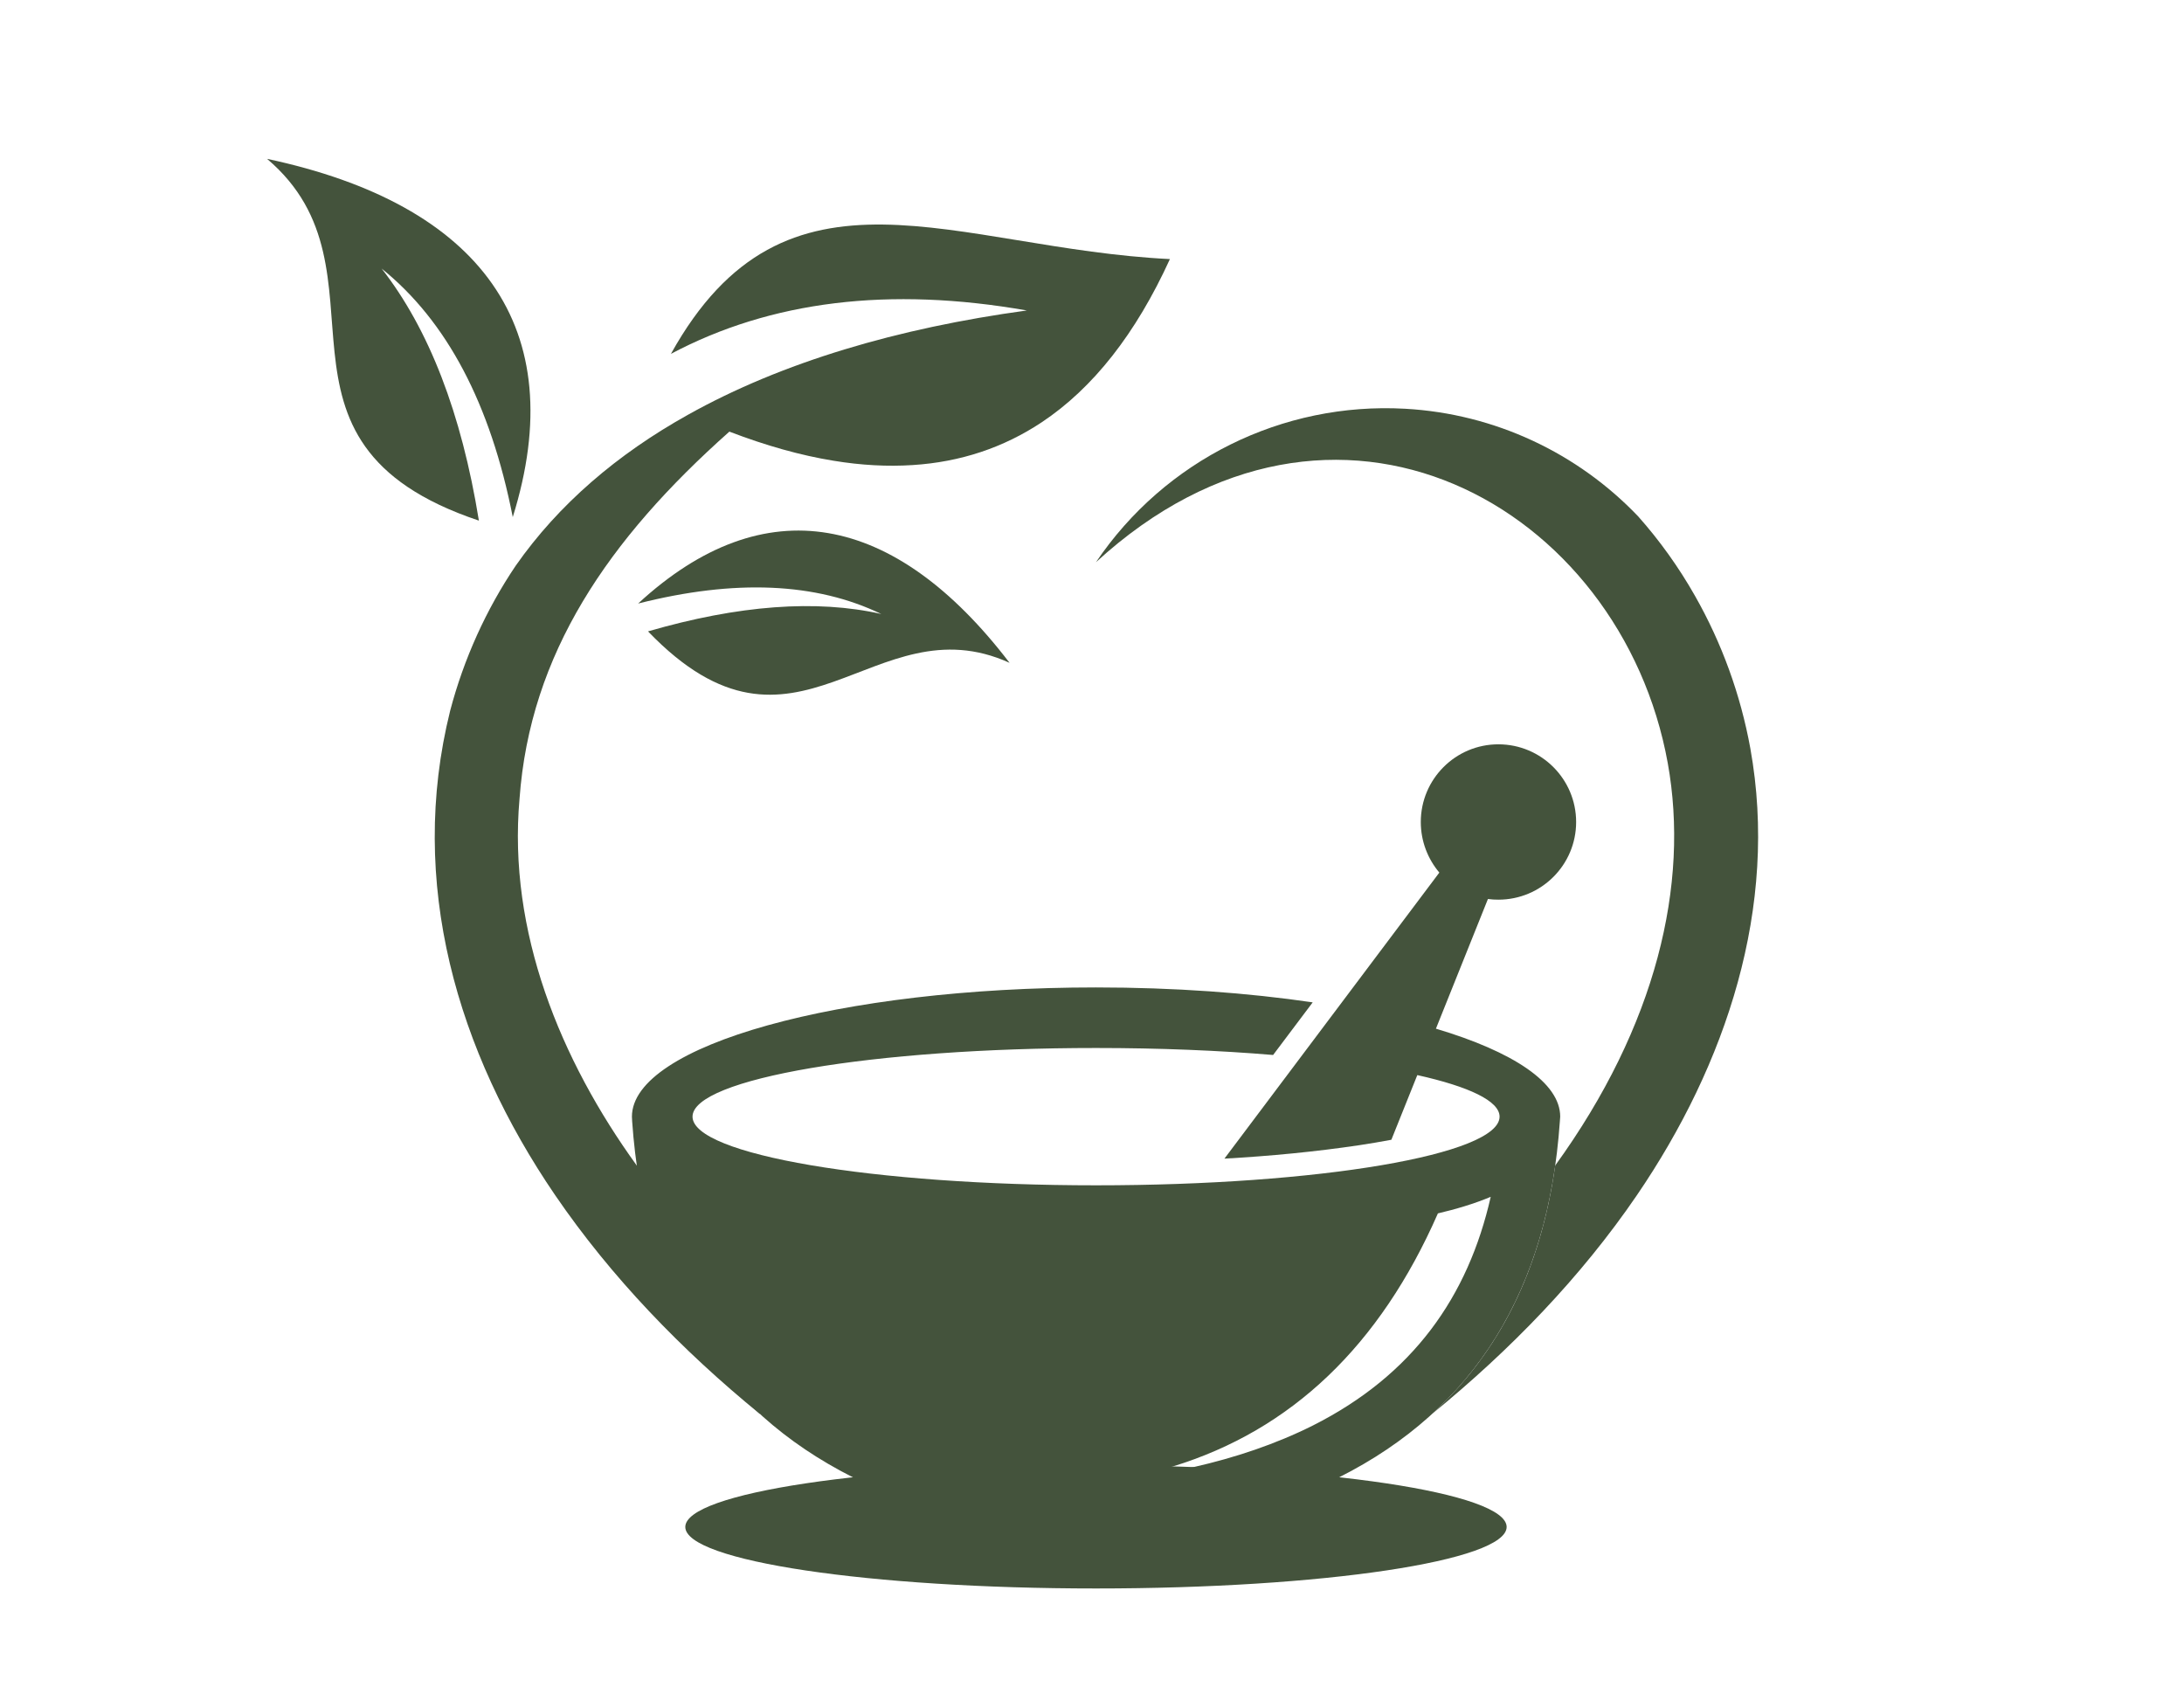 <?xml version="1.0" encoding="utf-8"?>
<!-- Generator: Adobe Illustrator 16.0.0, SVG Export Plug-In . SVG Version: 6.00 Build 0)  -->
<!DOCTYPE svg PUBLIC "-//W3C//DTD SVG 1.1//EN" "http://www.w3.org/Graphics/SVG/1.1/DTD/svg11.dtd">
<svg version="1.1" id="Calque_1" xmlns="http://www.w3.org/2000/svg" xmlns:xlink="http://www.w3.org/1999/xlink" x="0px" y="0px"
	 width="55px" height="43px" viewBox="0 0 55 43" enable-background="new 0 0 55 43" xml:space="preserve">
<g>
	<g>
		<g>
			<path fill-rule="evenodd" clip-rule="evenodd" fill="#44533C" d="M27.601,36.899c5.713,0,10.341,0.694,10.341,1.552
				c0,0.855-4.628,1.549-10.341,1.549c-5.709,0-10.343-0.693-10.343-1.549C17.258,37.594,21.892,36.899,27.601,36.899"/>
			<path fill-rule="evenodd" clip-rule="evenodd" fill="#44533C" d="M36.211,30.555c-1.463,3.335-3.689,5.456-6.674,6.372
				c-0.612,0.189-1.258,0.325-1.937,0.414c0.813-0.086,1.642-0.21,2.453-0.396c1.046-0.237,2.07-0.578,3.01-1.049
				c2.522-1.271,3.909-3.247,4.478-5.758C37.117,30.316,36.653,30.452,36.211,30.555 M32.061,26.566l0.997-1.325
				c-1.631-0.24-3.486-0.376-5.457-0.376c-6.455,0-11.687,1.457-11.687,3.254l0.006,0.121c0.296,4.255,2.148,7.242,5.562,8.962
				c1.669,0.838,3.708,1.374,6.119,1.605c2.414-0.231,4.455-0.768,6.12-1.605c3.414-1.72,5.266-4.707,5.561-8.962l0.009-0.121
				c0-0.856-1.187-1.636-3.128-2.215c-0.721-0.218-0.66-0.261-1.567-0.413l-0.962,1.283c1.142,0.114,1.26,0.121,2.061,0.299
				c1.301,0.29,2.069,0.652,2.069,1.046c0,0.956-4.548,1.729-10.162,1.729c-5.611,0-10.162-0.773-10.162-1.729
				c0-0.955,4.551-1.729,10.162-1.729C29.202,26.39,30.715,26.453,32.061,26.566z"/>
		</g>
		<path fill-rule="evenodd" clip-rule="evenodd" fill="#44533C" d="M16.036,29.35c-1.926-2.662-3.248-5.897-2.953-9.231
			c0.262-3.653,2.232-6.538,5.285-9.25c0.922,0.353,1.795,0.599,2.623,0.733c0.696,0.115,1.362,0.15,1.993,0.109
			c1.201-0.076,2.287-0.438,3.249-1.077c1.293-0.86,2.372-2.231,3.229-4.11c-5.422-0.266-9.66-2.848-12.566,2.387
			c2.517-1.336,5.503-1.7,8.963-1.093c-3.252,0.445-6.162,1.301-8.529,2.624c-1.788,0.996-3.264,2.26-4.344,3.805
			c-0.745,1.105-1.306,2.346-1.649,3.648c-1.077,4.325,0.171,8.58,2.643,12.201c1.413,2.067,3.185,3.9,5.156,5.51
			C19.652,34.059,20.402,31.973,16.036,29.35"/>
	</g>
	<g>
		<g>
			<path fill-rule="evenodd" clip-rule="evenodd" fill="#44533C" d="M30.835,29.176c1.146-0.064,2.287-0.173,3.401-0.339
				c0.264-0.041,0.531-0.084,0.803-0.136c0.811-2.02,1.622-4.043,2.432-6.063c0.085,0.013,0.176,0.017,0.263,0.017
				c1.082,0,1.958-0.876,1.958-1.955c0-1.08-0.876-1.957-1.958-1.957c-1.08,0-1.954,0.877-1.954,1.957
				c0,0.484,0.178,0.931,0.467,1.273C34.444,24.373,32.639,26.774,30.835,29.176"/>
			<path fill-rule="evenodd" clip-rule="evenodd" fill="#44533C" d="M6.725,4c3.335,2.823-0.581,7.129,5.335,9.11
				c-0.438-2.706-1.258-4.822-2.45-6.348c1.643,1.324,2.743,3.41,3.303,6.259C14.403,8.252,12.111,5.145,6.725,4"/>
			<path fill-rule="evenodd" clip-rule="evenodd" fill="#44533C" d="M35.387,10.293c-3.095-0.174-6.053,1.293-7.786,3.863
				c6.005-5.509,13.23-1.42,14.399,5.063c0.549,3.05-0.286,6.608-2.835,10.13c-0.371,2.624-1.405,4.707-3.099,6.254
				c1.97-1.608,3.746-3.439,5.157-5.507c2.244-3.29,3.576-7.255,2.856-11.251c-0.246-1.354-0.721-2.658-1.393-3.839
				c-0.407-0.718-0.888-1.391-1.432-2.003C39.732,11.408,37.646,10.419,35.387,10.293"/>
			<path fill-rule="evenodd" clip-rule="evenodd" fill="#44533C" d="M25.424,16.691c-3.443-1.563-5.358,3.104-9.105-0.792
				c2.28-0.662,4.241-0.807,5.874-0.438c-1.645-0.793-3.685-0.881-6.123-0.263C19.25,12.263,22.529,12.904,25.424,16.691"/>
		</g>
	</g>
</g>
</svg>
